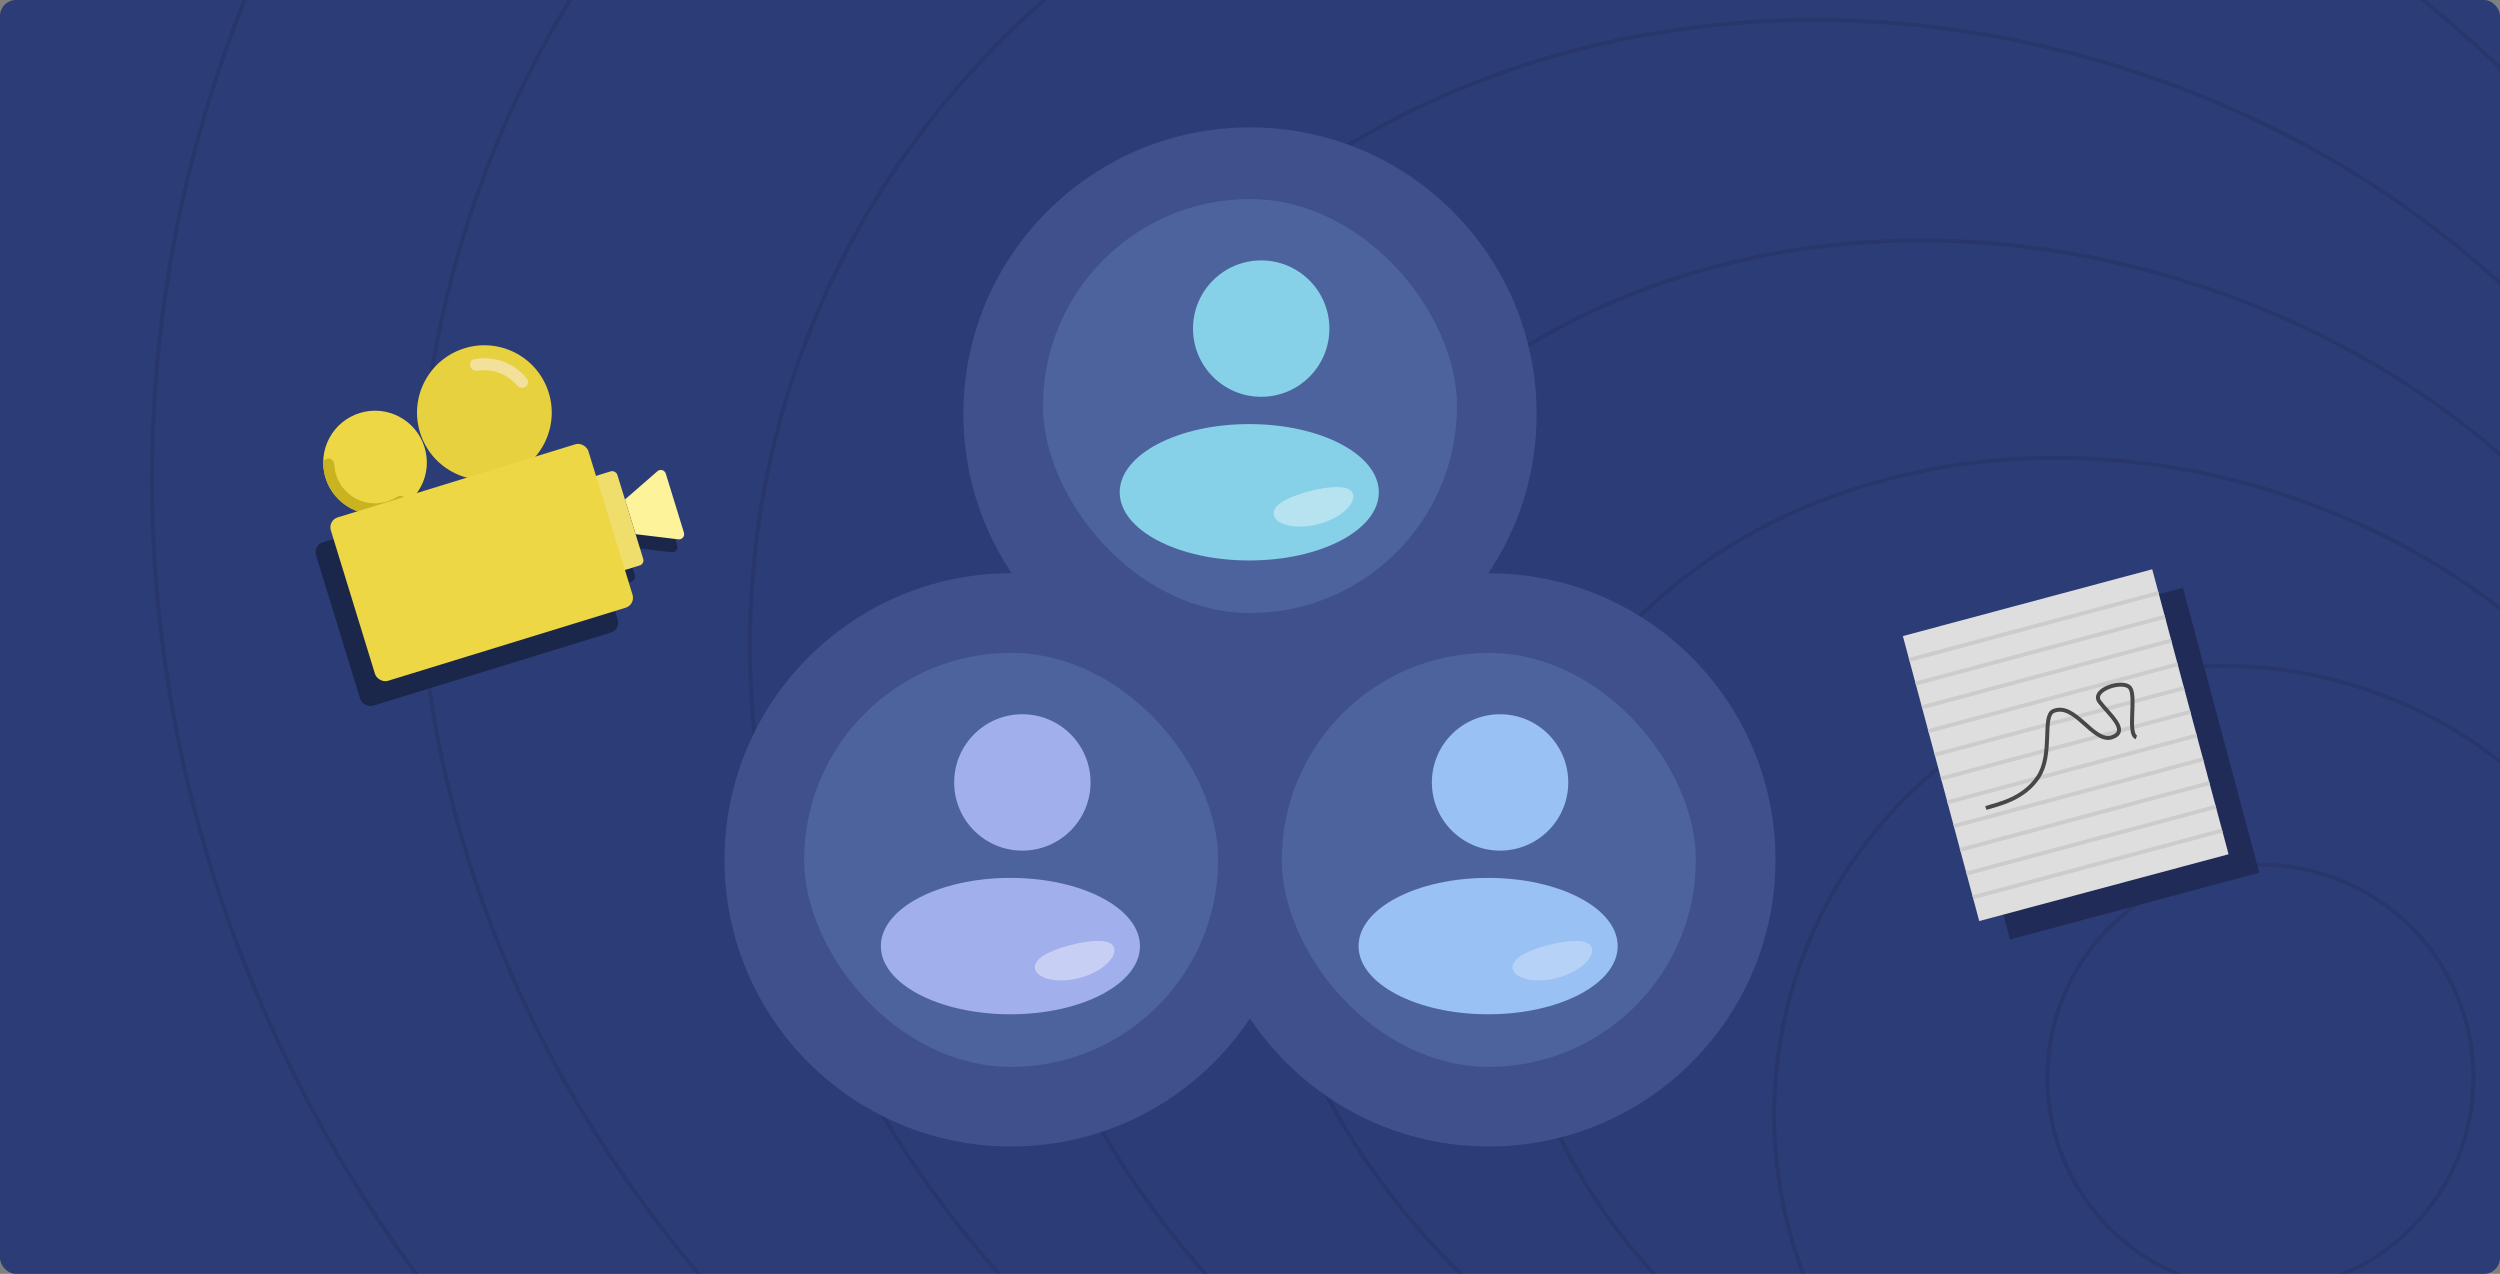 <svg width="628" height="320" viewBox="0 0 628 320" fill="none" xmlns="http://www.w3.org/2000/svg">
<rect x="0" y="0" width="628" height="320" fill="#808080" stroke="none"/>
<g clip-path="url(#clip0_730_16)">
<rect width="628" height="320" rx="4" fill="#2C3C77"/>
<circle cx="567.82" cy="270.728" r="53.518" stroke="black" stroke-opacity="0.1" strokeWidth="24"/>
<circle cx="558.461" cy="280.087" r="112.796" stroke="black" stroke-opacity="0.1" strokeWidth="24"/>
<path d="M680.579 289.42C661.122 355.672 579.8 393.641 495.762 368.961C411.725 344.281 363.848 268.368 383.305 202.116C402.761 135.865 484.084 97.896 568.121 122.576C652.158 147.256 700.036 223.169 680.579 289.42Z" stroke="black" stroke-opacity="0.1" strokeWidth="24"/>
<path d="M683.537 277.752C658.224 359.221 557.441 403.856 455.337 372.131C353.233 340.407 295.491 246.517 320.803 165.048C346.116 83.579 446.9 38.945 549.004 70.669C651.108 102.394 708.85 196.284 683.537 277.752Z" stroke="black" stroke-opacity="0.1" strokeWidth="24"/>
<path d="M690.237 271.462C658.498 373.615 536.667 429.352 415.742 391.78C294.817 354.207 226.024 239.242 257.764 137.089C289.503 34.937 411.334 -20.801 532.259 16.771C653.184 54.344 721.977 169.309 690.237 271.462Z" stroke="black" stroke-opacity="0.1" strokeWidth="24"/>
<path d="M694.509 252.735C656.323 375.636 514.72 442.903 376.558 399.975C238.395 357.047 159.847 221.378 198.033 98.477C236.219 -24.424 377.822 -91.692 515.984 -48.763C654.147 -5.835 732.695 129.834 694.509 252.735Z" stroke="black" stroke-opacity="0.1" strokeWidth="24"/>
<path d="M720.809 246.082C674.52 395.061 502.287 476.103 334.344 423.922C166.401 371.741 70.422 207.363 116.711 58.384C163 -90.595 335.233 -171.637 503.176 -119.456C671.119 -67.275 767.098 97.102 720.809 246.082Z" stroke="black" stroke-opacity="0.1" strokeWidth="24"/>
<path d="M702.705 256.361C634.523 427.205 435.767 509.16 258.298 438.335C80.829 367.509 -6.887 171.228 61.295 0.383C129.476 -170.462 328.232 -252.416 505.701 -181.591C683.171 -110.766 770.887 85.516 702.705 256.361Z" stroke="black" stroke-opacity="0.1" strokeWidth="24"/>
<path fill-rule="evenodd" clip-rule="evenodd" d="M373.876 144C381.534 132.559 386 118.801 386 104C386 64.236 353.764 32 314 32C274.235 32 242 64.236 242 104C242 118.801 246.466 132.559 254.124 144C254.083 144 254.041 144 254 144C214.235 144 182 176.236 182 216C182 255.764 214.235 288 254 288C279.044 288 301.101 275.214 314 255.814C326.899 275.214 348.956 288 374 288C413.764 288 446 255.764 446 216C446 176.236 413.764 144 374 144C373.958 144 373.917 144 373.876 144ZM314.124 176C314.083 176 314.042 176 314 176C313.958 176 313.917 176 313.876 176C313.917 176.062 313.959 176.124 314 176.186C314.041 176.124 314.083 176.062 314.124 176Z" fill="#3F508D"/>
<rect x="262" y="50" width="104" height="104" rx="52" fill="#4D639D"/>
<circle cx="316.815" cy="82.547" r="17.13" fill="#87D1E8"/>
<ellipse cx="313.815" cy="123.658" rx="32.546" ry="17.13" fill="#87D1E8"/>
<path d="M331.248 131.641C325.766 133.11 320.678 131.93 320.025 129.489C319.371 127.049 323.154 124.943 328.637 123.474C334.12 122.005 339.226 121.729 339.88 124.169C340.534 126.609 336.731 130.172 331.248 131.641Z" fill="white" fill-opacity="0.4"/>
<rect x="202" y="164" width="104" height="104" rx="52" fill="#4D639D"/>
<circle cx="256.815" cy="196.547" r="17.13" fill="#A1B0ED"/>
<ellipse cx="253.815" cy="237.658" rx="32.546" ry="17.13" fill="#A1B0ED"/>
<path d="M271.248 245.642C265.765 247.111 260.678 245.93 260.024 243.489C259.371 241.049 263.154 238.943 268.637 237.474C274.12 236.005 279.226 235.729 279.88 238.169C280.534 240.61 276.731 244.172 271.248 245.642Z" fill="white" fill-opacity="0.4"/>
<rect x="322" y="164" width="104" height="104" rx="52" fill="#4D639D"/>
<circle cx="376.815" cy="196.547" r="17.13" fill="#9AC1F4"/>
<ellipse cx="373.815" cy="237.658" rx="32.546" ry="17.13" fill="#9AC1F4"/>
<path d="M391.248 245.642C385.765 247.111 380.678 245.93 380.024 243.489C379.371 241.049 383.154 238.943 388.637 237.474C394.12 236.005 399.226 235.729 399.88 238.169C400.534 240.61 396.731 244.172 391.248 245.642Z" fill="white" fill-opacity="0.28"/>
<rect x="485.72" y="164.416" width="64.847" height="74.111" transform="rotate(-15 485.72 164.416)" fill="#28376D"/>
<rect x="485.72" y="164.416" width="64.847" height="74.111" transform="rotate(-15 485.72 164.416)" fill="black" fill-opacity="0.2"/>
<rect x="478.001" y="159.784" width="64.847" height="74.111" transform="rotate(-15 478.001 159.784)" fill="#DEDEDE"/>
<path d="M479.599 165.749L542.236 148.966" stroke="#CCCCCC" strokeWidth="1.544"/>
<path d="M481.197 171.714L543.834 154.93" stroke="#CCCCCC" strokeWidth="1.544"/>
<path d="M482.796 177.681L545.433 160.897" stroke="#CCCCCC" strokeWidth="1.544"/>
<path d="M484.394 183.645L547.031 166.862" stroke="#CCCCCC" strokeWidth="1.544"/>
<path d="M485.993 189.611L548.63 172.827" stroke="#CCCCCC" strokeWidth="1.544"/>
<path d="M487.591 195.576L550.228 178.793" stroke="#CCCCCC" strokeWidth="1.544"/>
<path d="M489.189 201.542L551.826 184.759" stroke="#CCCCCC" strokeWidth="1.544"/>
<path d="M490.788 207.508L553.425 190.724" stroke="#CCCCCC" strokeWidth="1.544"/>
<path d="M492.386 213.472L555.023 196.689" stroke="#CCCCCC" strokeWidth="1.544"/>
<path d="M493.984 219.438L556.622 202.654" stroke="#CCCCCC" strokeWidth="1.544"/>
<path d="M495.583 225.404L558.22 208.62" stroke="#CCCCCC" strokeWidth="1.544"/>
<path d="M498.838 202.968C502.183 201.939 508.283 200.727 511.962 195.248C515.822 189.501 512.896 179.862 515.822 178.608C521.225 176.292 525.857 186.757 530.489 185.213C535.121 183.669 529.717 179.38 527.401 176.292C525.085 173.204 533.577 170.545 535.121 172.861C536.665 175.177 534.349 184.441 536.665 185.213" stroke="#474747" strokeWidth="1.544"/>
<circle cx="94.21" cy="116.186" r="13.016" transform="rotate(-17.095 94.21 116.186)" fill="#EDD745"/>
<path d="M82.618 115.191C81.858 115.126 81.18 115.69 81.196 116.454C81.239 118.552 81.789 120.615 82.808 122.465C84.05 124.72 85.933 126.556 88.219 127.741C90.504 128.926 93.09 129.407 95.648 129.122C97.747 128.889 99.751 128.149 101.49 126.975C102.123 126.548 102.194 125.669 101.703 125.085C101.211 124.501 100.343 124.436 99.698 124.844C98.387 125.676 96.898 126.202 95.343 126.375C93.328 126.599 91.291 126.22 89.491 125.287C87.691 124.354 86.208 122.908 85.23 121.132C84.475 119.761 84.047 118.241 83.97 116.69C83.933 115.928 83.379 115.256 82.618 115.191Z" fill="#CAB321"/>
<circle cx="121.677" cy="103.653" r="16.921" transform="rotate(-17.095 121.677 103.653)" fill="#E7D13E"/>
<path d="M131.981 97.19C132.685 96.749 132.904 95.814 132.388 95.164C130.847 93.22 128.8 91.724 126.459 90.85C124.118 89.975 121.592 89.763 119.154 90.22C118.338 90.374 117.891 91.222 118.133 92.017C118.375 92.811 119.215 93.247 120.035 93.12C121.835 92.839 123.685 93.023 125.407 93.666C127.129 94.31 128.647 95.384 129.822 96.775C130.358 97.41 131.278 97.631 131.981 97.19Z" fill="#F3E19B"/>
<path d="M155.565 129.534C155.414 129.043 155.566 128.508 155.954 128.17L163.473 121.621C164.183 121.002 165.295 121.32 165.572 122.22L170.134 137.053C170.411 137.953 169.669 138.841 168.734 138.728L158.835 137.536C158.324 137.474 157.897 137.118 157.746 136.626L155.565 129.534Z" fill="#1B264B"/>
<path d="M156.986 125.476L165.143 118.372C165.853 117.753 166.965 118.07 167.242 118.971L171.804 133.804C172.081 134.704 171.339 135.591 170.404 135.479L159.665 134.185L156.986 125.476Z" fill="#FDF39B"/>
<rect x="143.881" y="124.752" width="9.111" height="24.731" rx="1.302" transform="rotate(-17.095 143.881 124.752)" fill="#1B264B"/>
<rect x="145.982" y="120.69" width="9.111" height="24.731" rx="1.302" transform="rotate(-17.095 145.982 120.69)" fill="#EFDD6C"/>
<rect x="78.618" y="136.982" width="67.685" height="42.954" rx="2.603" transform="rotate(-17.095 78.618 136.982)" fill="#1B264B"/>
<rect x="82.341" y="130.73" width="67.685" height="42.954" rx="2.603" transform="rotate(-17.095 82.341 130.73)" fill="#EDD745"/>
</g>
<defs>
<clipPath id="clip0_730_16">
<rect width="628" height="320" rx="4" fill="white"/>
</clipPath>
</defs>
</svg>

